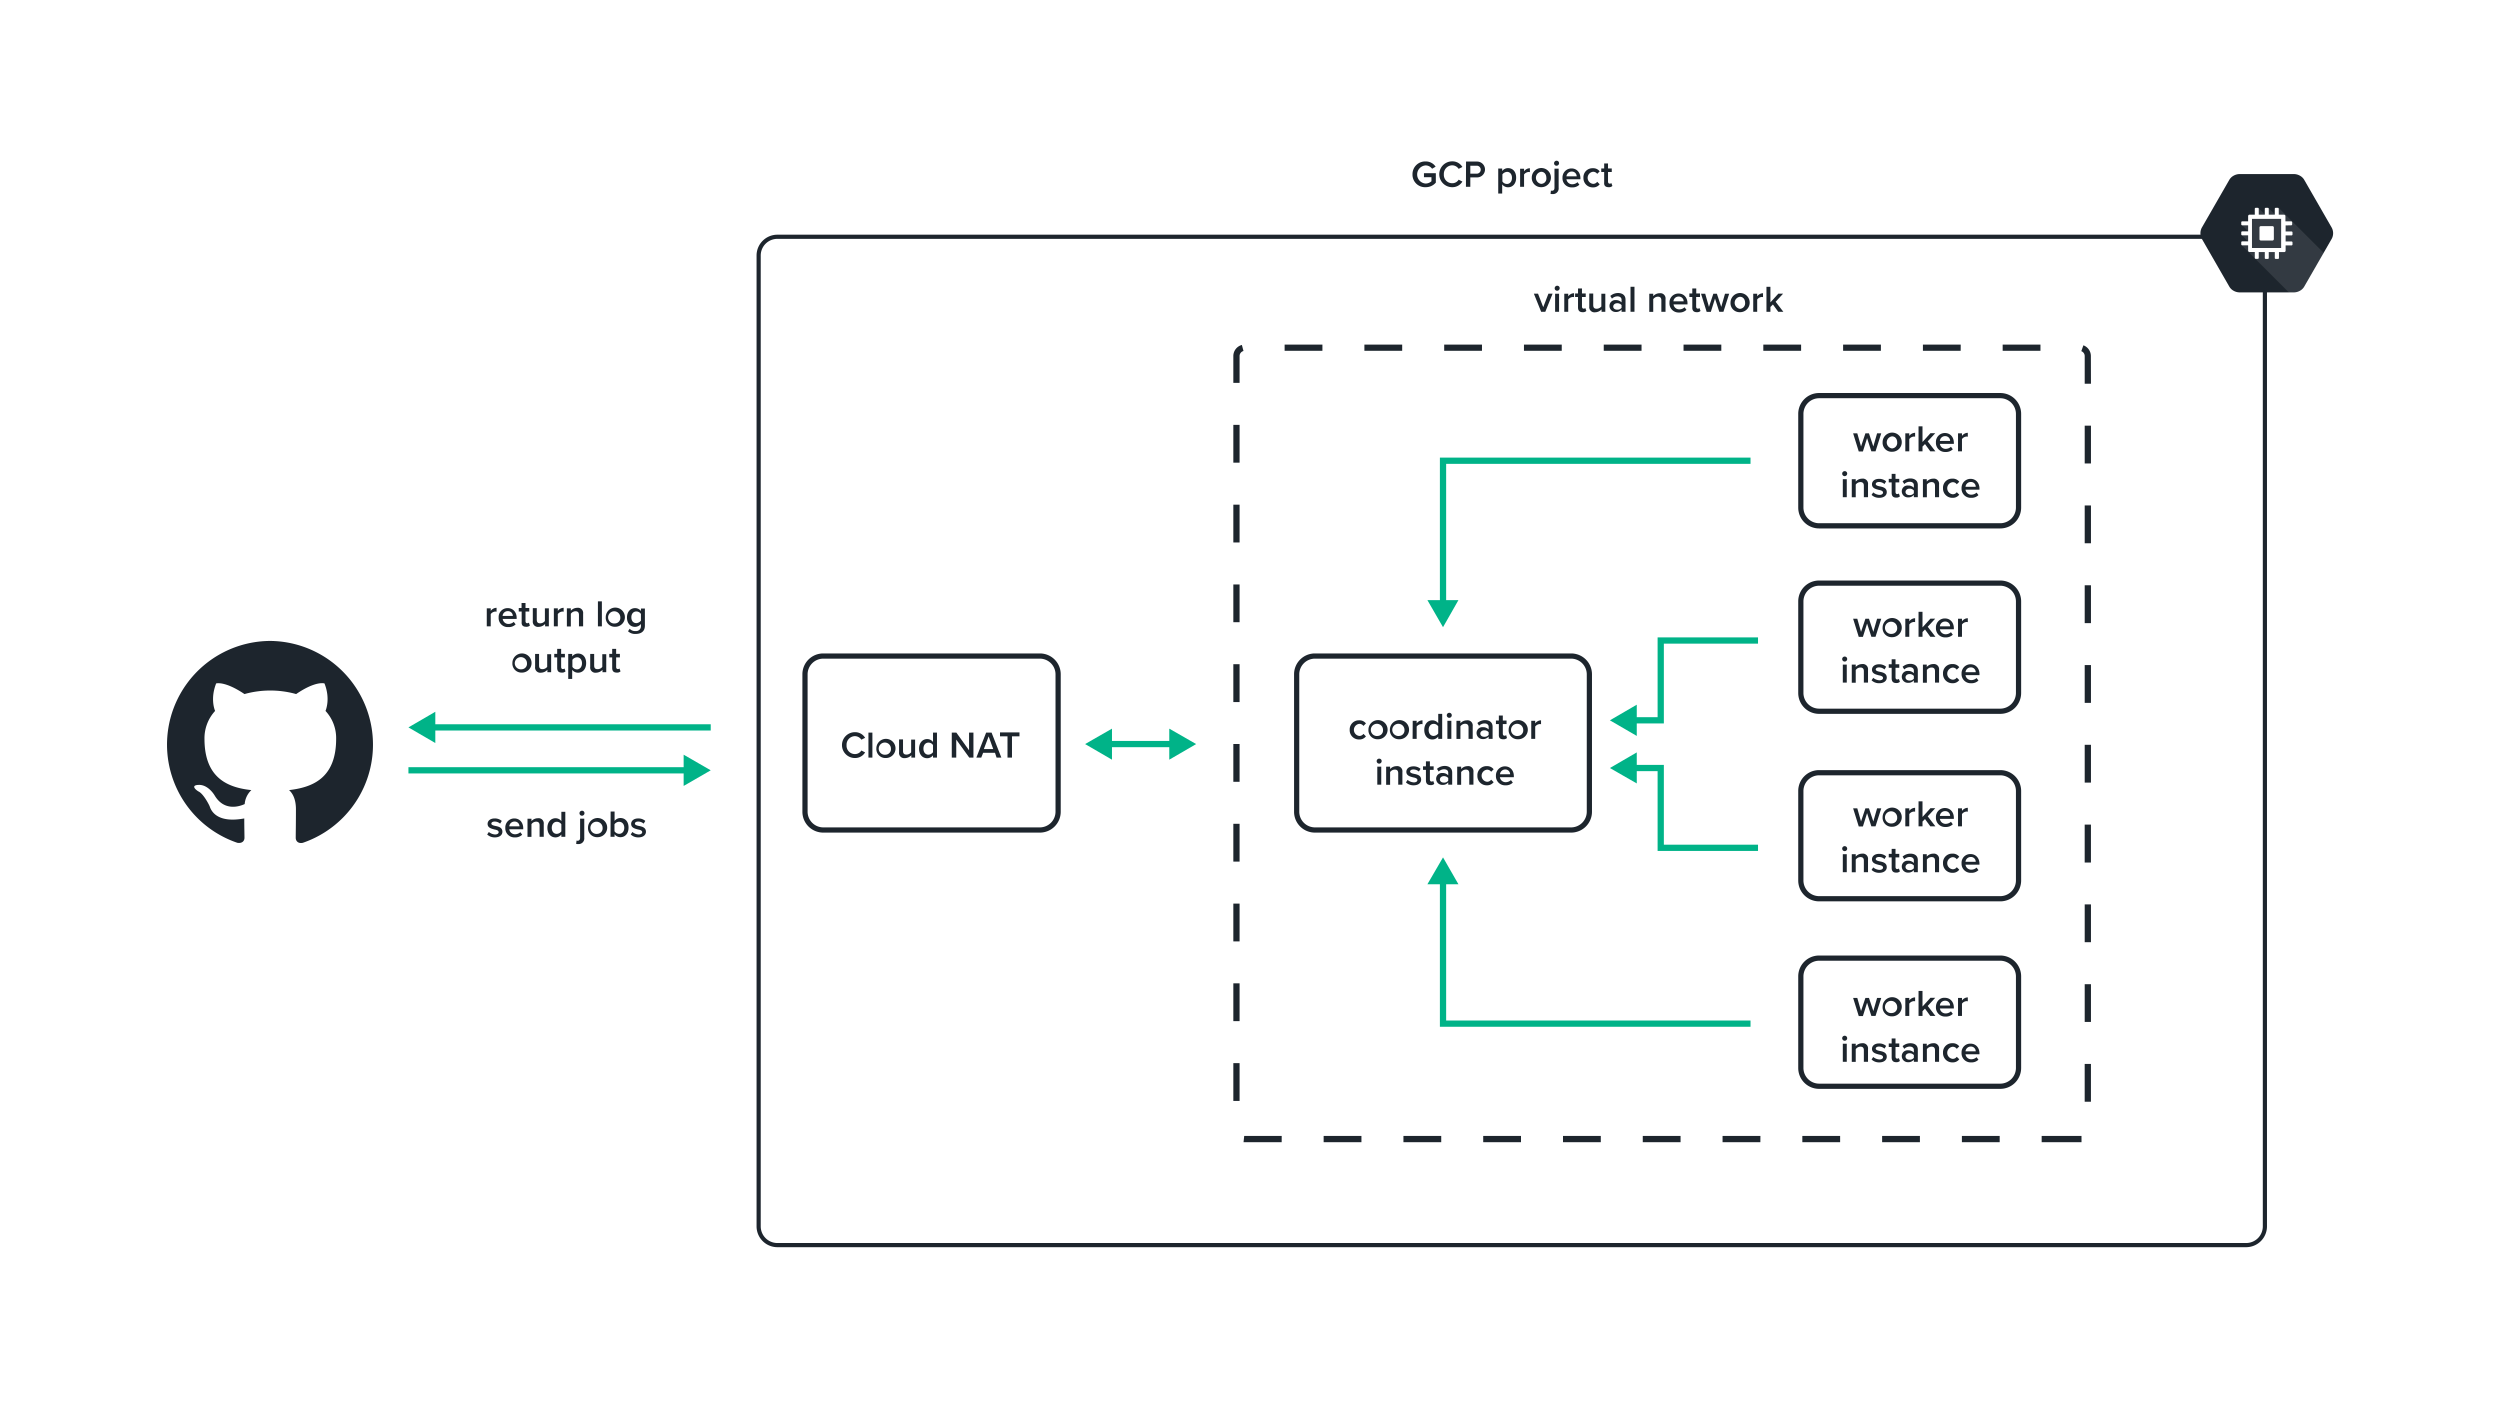 <svg id="Layer_1" data-name="Layer 1" xmlns="http://www.w3.org/2000/svg" viewBox="0 0 1200 675.81"><defs><style>.cls-1{fill:#fff;}.cls-2,.cls-3{fill:#1d252d;}.cls-2{fill-rule:evenodd;}.cls-4{isolation:isolate;opacity:0.1;}.cls-5{fill:#00b388;}</style></defs><rect class="cls-1" width="1200" height="675.81"/><path class="cls-2" d="M1078.15,114.65h-705a8,8,0,0,0-8,8v466a8,8,0,0,0,8,8h705a8,8,0,0,0,8-8v-466A8,8,0,0,0,1078.15,114.65Zm-705-2a10,10,0,0,0-10,10v466a10,10,0,0,0,10,10h705a10,10,0,0,0,10-10v-466a10,10,0,0,0-10-10Z"/><path class="cls-2" d="M499.15,316.15h-104a7.55,7.55,0,0,0-7.5,7.5v66a7.55,7.55,0,0,0,7.5,7.5h104a7.55,7.55,0,0,0,7.5-7.5v-66A7.55,7.55,0,0,0,499.15,316.15Zm-104-2.5a10,10,0,0,0-10,10v66a10,10,0,0,0,10,10h104a10,10,0,0,0,10-10v-66a10,10,0,0,0-10-10Z"/><path class="cls-3" d="M410.35,363.85a5.55,5.55,0,0,0,4.9-2.7l-1.8-.9a3.53,3.53,0,0,1-3.1,1.7,4,4,0,0,1-4-4.3,4.09,4.09,0,0,1,4-4.3,3.76,3.76,0,0,1,3.1,1.7l1.8-.9a5.55,5.55,0,0,0-4.9-2.7,6.2,6.2,0,0,0,0,12.4Z"/><path class="cls-3" d="M416.85,363.65h1.9v-12h-1.9Z"/><path class="cls-3" d="M425.15,363.85a4.6,4.6,0,1,0-4.5-4.6A4.33,4.33,0,0,0,425.15,363.85Zm0-1.6a2.93,2.93,0,1,1,2.5-2.9A2.64,2.64,0,0,1,425.15,362.25Z"/><path class="cls-3" d="M437.35,363.65h1.9V355h-1.9v6.1a2.79,2.79,0,0,1-2.2,1.1c-1.1,0-1.7-.4-1.7-1.8v-5.5h-1.9v6.2a2.49,2.49,0,0,0,2.8,2.8,4.32,4.32,0,0,0,3.1-1.4v1.2Z"/><path class="cls-3" d="M447.85,363.65h1.9v-12h-1.9v4.5a3.5,3.5,0,0,0-2.8-1.4c-2.2,0-3.9,1.8-3.9,4.6s1.6,4.6,3.9,4.6a3.5,3.5,0,0,0,2.8-1.4Zm0-2.6a3,3,0,0,1-2.2,1.2c-1.5,0-2.4-1.2-2.4-2.9s1-2.9,2.4-2.9a2.61,2.61,0,0,1,2.2,1.2Z"/><path class="cls-3" d="M465.25,363.65h2v-12h-2.1v8.5l-6.1-8.5h-2.2v12H459V355Z"/><path class="cls-3" d="M478.35,363.65h2.3l-4.7-12h-2.6l-4.7,12H471l.9-2.3h5.7Zm-3.8-10.2,2.2,6.1h-4.5Z"/><path class="cls-3" d="M483.65,363.65h2.1v-10.2h3.6v-1.9H480v1.9h3.6v10.2Z"/><path class="cls-3" d="M233.85,400.55a5.14,5.14,0,0,0,3.7,1.4c2.3,0,3.6-1.2,3.6-2.7,0-2.1-1.9-2.5-3.4-2.8-1-.2-1.9-.5-1.9-1.1s.6-1,1.6-1a3.88,3.88,0,0,1,2.6,1l.8-1.3a5,5,0,0,0-3.4-1.2c-2.2,0-3.4,1.2-3.4,2.6,0,1.9,1.8,2.3,3.3,2.7,1.1.2,2,.5,2,1.3,0,.6-.6,1.1-1.7,1.1a5.06,5.06,0,0,1-3-1.2Z"/><path class="cls-3" d="M242.55,397.35a4.36,4.36,0,0,0,4.6,4.6,4.6,4.6,0,0,0,3.5-1.3l-.9-1.2a3.74,3.74,0,0,1-2.5,1,2.74,2.74,0,0,1-2.8-2.4h6.7v-.5c0-2.7-1.7-4.7-4.3-4.7A4.32,4.32,0,0,0,242.55,397.35Zm4.4-3a2.28,2.28,0,0,1,2.4,2.3h-4.9A2.51,2.51,0,0,1,247,394.35Z"/><path class="cls-3" d="M259.05,401.65H261v-6.1a2.49,2.49,0,0,0-2.8-2.8,4.13,4.13,0,0,0-3.1,1.4V393h-1.9v8.7h1.9v-6.1a2.87,2.87,0,0,1,2.2-1.2c1.1,0,1.7.5,1.7,1.8v5.5Z"/><path class="cls-3" d="M269.45,401.65h1.9v-12h-1.9v4.5a3.5,3.5,0,0,0-2.8-1.4c-2.2,0-3.9,1.8-3.9,4.6s1.6,4.6,3.9,4.6a3.5,3.5,0,0,0,2.8-1.4Zm0-2.6a2.87,2.87,0,0,1-2.2,1.2c-1.5,0-2.4-1.2-2.4-2.9s1-2.9,2.4-2.9a2.61,2.61,0,0,1,2.2,1.2Z"/><path class="cls-3" d="M279.35,391.55a1.22,1.22,0,0,0,1.2-1.2,1.16,1.16,0,0,0-1.2-1.2,1.2,1.2,0,0,0,0,2.4Zm1,1.4h-1.9v9.2c0,1-.5,1.4-1.2,1.4a.75.75,0,0,1-.5-.1l-.2,1.6a3.08,3.08,0,0,0,1,.1,2.71,2.71,0,0,0,2.9-3V393Z"/><path class="cls-3" d="M286.75,401.85a4.6,4.6,0,1,0-4.5-4.6A4.33,4.33,0,0,0,286.75,401.85Zm0-1.6a2.93,2.93,0,1,1,2.5-2.9A2.64,2.64,0,0,1,286.75,400.25Z"/><path class="cls-3" d="M293.05,401.65H295v-1.2a3.5,3.5,0,0,0,2.8,1.4c2.2,0,3.9-1.7,3.9-4.6s-1.6-4.6-3.9-4.6a3.5,3.5,0,0,0-2.8,1.4v-4.5h-1.9Zm1.9-2.6v-3.4a2.87,2.87,0,0,1,2.2-1.2c1.5,0,2.5,1.2,2.5,2.9s-1,2.9-2.5,2.9A2.75,2.75,0,0,1,295,399.05Z"/><path class="cls-3" d="M302.75,400.55a5.14,5.14,0,0,0,3.7,1.4c2.3,0,3.6-1.2,3.6-2.7,0-2.1-1.9-2.5-3.4-2.8-1-.2-1.9-.5-1.9-1.1s.6-1,1.6-1a3.88,3.88,0,0,1,2.6,1l.8-1.3a5,5,0,0,0-3.4-1.2c-2.2,0-3.4,1.2-3.4,2.6,0,1.9,1.8,2.3,3.3,2.7,1.1.2,2,.5,2,1.3,0,.6-.6,1.1-1.7,1.1a5.06,5.06,0,0,1-3-1.2Z"/><path class="cls-3" d="M233.65,300.65h1.9v-5.9a3,3,0,0,1,2.2-1.2,1.27,1.27,0,0,1,.6.1v-1.9a3.46,3.46,0,0,0-2.8,1.5V292h-1.9Z"/><path class="cls-3" d="M239.35,296.35A4.36,4.36,0,0,0,244,301a4.6,4.6,0,0,0,3.5-1.3l-.9-1.2a3.74,3.74,0,0,1-2.5,1,2.74,2.74,0,0,1-2.8-2.4H248v-.5c0-2.7-1.7-4.7-4.3-4.7A4.26,4.26,0,0,0,239.35,296.35Zm4.4-3a2.28,2.28,0,0,1,2.4,2.3h-4.9A2.44,2.44,0,0,1,243.75,293.35Z"/><path class="cls-3" d="M252.55,300.85a2.29,2.29,0,0,0,1.8-.6l-.5-1.4c-.1.2-.5.3-.8.3-.5,0-.8-.4-.8-1v-4.6h1.8v-1.7h-1.8v-2.4h-1.9v2.4H249v1.7h1.4v5C250.25,300.15,251.05,300.85,252.55,300.85Z"/><path class="cls-3" d="M261.55,300.65h1.9V292h-1.9v6.1a3,3,0,0,1-2.2,1.1c-1.1,0-1.7-.4-1.7-1.8v-5.5h-1.9v6.2a2.49,2.49,0,0,0,2.8,2.8,4.32,4.32,0,0,0,3.1-1.4v1.2Z"/><path class="cls-3" d="M265.85,300.65h1.9v-5.9a3,3,0,0,1,2.2-1.2,1.27,1.27,0,0,1,.6.1v-1.9a3.46,3.46,0,0,0-2.8,1.5V292h-1.9Z"/><path class="cls-3" d="M278,300.65h1.9v-6.1a2.49,2.49,0,0,0-2.8-2.8,4.13,4.13,0,0,0-3.1,1.4V292h-1.9v8.7H274v-6.1a2.87,2.87,0,0,1,2.2-1.2c1.1,0,1.7.5,1.7,1.8v5.5Z"/><path class="cls-3" d="M287,300.65h1.9v-12H287Z"/><path class="cls-3" d="M295.25,300.85a4.6,4.6,0,1,0-4.5-4.6A4.33,4.33,0,0,0,295.25,300.85Zm0-1.6a2.93,2.93,0,1,1,2.5-2.9A2.64,2.64,0,0,1,295.25,299.25Z"/><path class="cls-3" d="M301.45,303a4.88,4.88,0,0,0,3.6,1.3c2.1,0,4.5-.8,4.5-4v-8.2h-1.9v1.2a3.5,3.5,0,0,0-2.8-1.4c-2.2,0-3.9,1.7-3.9,4.5s1.6,4.5,3.9,4.5a3.82,3.82,0,0,0,2.8-1.4v1a2.3,2.3,0,0,1-2.6,2.4,3.42,3.42,0,0,1-2.8-1.1Zm6.2-5.1a3,3,0,0,1-2.2,1.2c-1.5,0-2.4-1.1-2.4-2.8s1-2.8,2.4-2.8a2.61,2.61,0,0,1,2.2,1.2Z"/><path class="cls-3" d="M250.45,322.85a4.6,4.6,0,1,0-4.5-4.6A4.33,4.33,0,0,0,250.45,322.85Zm0-1.6a2.93,2.93,0,1,1,2.5-2.9A2.64,2.64,0,0,1,250.45,321.25Z"/><path class="cls-3" d="M262.65,322.65h1.9V314h-1.9v6.1a3,3,0,0,1-2.2,1.1c-1.1,0-1.7-.4-1.7-1.8v-5.5h-1.9v6.2a2.49,2.49,0,0,0,2.8,2.8,4.32,4.32,0,0,0,3.1-1.4v1.2Z"/><path class="cls-3" d="M269.65,322.85a2.29,2.29,0,0,0,1.8-.6l-.5-1.4c-.1.2-.5.3-.8.3-.5,0-.8-.4-.8-1v-4.6h1.8v-1.7h-1.8v-2.4h-1.9v2.4h-1.4v1.7h1.4v5C267.45,322.15,268.15,322.85,269.65,322.85Z"/><path class="cls-3" d="M274.65,326v-4.5a3.5,3.5,0,0,0,2.8,1.4c2.2,0,3.9-1.7,3.9-4.6s-1.6-4.6-3.9-4.6a3.5,3.5,0,0,0-2.8,1.4v-1.2h-1.9v12h1.9Zm4.7-7.6c0,1.7-1,2.9-2.4,2.9a2.61,2.61,0,0,1-2.2-1.2v-3.4a3,3,0,0,1,2.2-1.2C278.35,315.45,279.35,316.65,279.35,318.35Z"/><path class="cls-3" d="M289.05,322.65H291V314h-1.9v6.1a2.79,2.79,0,0,1-2.2,1.1c-1.1,0-1.7-.4-1.7-1.8v-5.5h-1.9v6.2a2.49,2.49,0,0,0,2.8,2.8,4.32,4.32,0,0,0,3.1-1.4v1.2Z"/><path class="cls-3" d="M296.05,322.85a2.29,2.29,0,0,0,1.8-.6l-.5-1.4c-.1.2-.5.3-.8.3-.5,0-.8-.4-.8-1v-4.6h1.8v-1.7h-1.8v-2.4h-1.9v2.4h-1.4v1.7h1.4v5C293.85,322.15,294.55,322.85,296.05,322.85Z"/><path class="cls-3" d="M678,83.65a6,6,0,0,0,6.3,6.2,6.31,6.31,0,0,0,4.9-2.2v-4.5h-5.7v1.9h3.6V87a4.26,4.26,0,0,1-2.8,1.1,4.36,4.36,0,0,1,0-8.7,3.82,3.82,0,0,1,3.1,1.6l1.7-1a5.62,5.62,0,0,0-4.8-2.5A6.07,6.07,0,0,0,678,83.65Z"/><path class="cls-3" d="M697.05,89.85a5.55,5.55,0,0,0,4.9-2.7l-1.8-.9a3.53,3.53,0,0,1-3.1,1.7,4,4,0,0,1-4-4.3,4.09,4.09,0,0,1,4-4.3,3.76,3.76,0,0,1,3.1,1.7l1.8-.9a5.55,5.55,0,0,0-4.9-2.7,6.2,6.2,0,1,0,0,12.4Z"/><path class="cls-3" d="M703.65,89.65h2.1v-4.5H709a3.8,3.8,0,1,0,0-7.6h-5.3Zm7.1-8.2a1.89,1.89,0,0,1-2.1,1.9h-2.9v-3.8h2.9A1.89,1.89,0,0,1,710.75,81.45Z"/><path class="cls-3" d="M721.05,93v-4.5a3.5,3.5,0,0,0,2.8,1.4c2.2,0,3.9-1.7,3.9-4.6s-1.6-4.6-3.9-4.6a3.5,3.5,0,0,0-2.8,1.4v-1.2h-1.9v12h1.9Zm4.7-7.6c0,1.7-1,2.9-2.4,2.9a2.61,2.61,0,0,1-2.2-1.2v-3.4a3,3,0,0,1,2.2-1.2C724.75,82.45,725.75,83.65,725.75,85.35Z"/><path class="cls-3" d="M729.65,89.65h1.9v-5.9a3,3,0,0,1,2.2-1.2,1.27,1.27,0,0,1,.6.1v-1.9a3.46,3.46,0,0,0-2.8,1.5V81h-1.9v8.7Z"/><path class="cls-3" d="M739.75,89.85a4.6,4.6,0,1,0-4.5-4.6A4.44,4.44,0,0,0,739.75,89.85Zm0-1.6a2.93,2.93,0,0,1,0-5.8c1.6,0,2.5,1.3,2.5,2.9A2.53,2.53,0,0,1,739.75,88.25Z"/><path class="cls-3" d="M747.15,79.55a1.22,1.22,0,0,0,1.2-1.2,1.16,1.16,0,0,0-1.2-1.2,1.22,1.22,0,0,0-1.2,1.2A1.16,1.16,0,0,0,747.15,79.55Zm.9,1.4h-1.9v9.2c0,1-.5,1.4-1.2,1.4a.75.75,0,0,1-.5-.1l-.2,1.6a3.08,3.08,0,0,0,1,.1,2.71,2.71,0,0,0,2.9-3V81Z"/><path class="cls-3" d="M750,85.35a4.36,4.36,0,0,0,4.6,4.6,4.6,4.6,0,0,0,3.5-1.3l-.9-1.2a3.74,3.74,0,0,1-2.5,1,2.74,2.74,0,0,1-2.8-2.4h6.7v-.5c0-2.7-1.7-4.7-4.3-4.7A4.32,4.32,0,0,0,750,85.35Zm4.4-3a2.28,2.28,0,0,1,2.4,2.3h-4.9A2.51,2.51,0,0,1,754.35,82.35Z"/><path class="cls-3" d="M760.05,85.35a4.44,4.44,0,0,0,4.5,4.6,3.86,3.86,0,0,0,3.3-1.5l-1.2-1.2a2.33,2.33,0,0,1-2,1,2.92,2.92,0,0,1,0-5.8,2.33,2.33,0,0,1,2,1l1.2-1.2a3.86,3.86,0,0,0-3.3-1.5A4.33,4.33,0,0,0,760.05,85.35Z"/><path class="cls-3" d="M772.15,89.85a2.29,2.29,0,0,0,1.8-.6l-.5-1.4c-.1.2-.5.3-.8.3-.5,0-.8-.4-.8-1v-4.6h1.8v-1.7h-1.8v-2.4H770v2.4h-1.4v1.7H770v5C769.85,89.15,770.65,89.85,772.15,89.85Z"/><path class="cls-3" d="M739.75,149.65h2l3.5-8.7h-2l-2.5,6.5-2.5-6.5h-2Z"/><path class="cls-3" d="M747.45,139.55a1.22,1.22,0,0,0,1.2-1.2,1.16,1.16,0,0,0-1.2-1.2,1.22,1.22,0,0,0-1.2,1.2A1.16,1.16,0,0,0,747.45,139.55Zm-1,10.1h1.9V141h-1.9Z"/><path class="cls-3" d="M750.85,149.65h1.9v-5.9a3,3,0,0,1,2.2-1.2,1.27,1.27,0,0,1,.6.1v-1.9a3.46,3.46,0,0,0-2.8,1.5V141h-1.9v8.7Z"/><path class="cls-3" d="M759.65,149.85a2.29,2.29,0,0,0,1.8-.6l-.5-1.4c-.1.2-.5.3-.8.3-.5,0-.8-.4-.8-1v-4.6h1.8v-1.7h-1.8v-2.4h-1.9v2.4h-1.4v1.7h1.4v5C757.45,149.15,758.25,149.85,759.65,149.85Z"/><path class="cls-3" d="M768.65,149.65h1.9V141h-1.9v6.1a3,3,0,0,1-2.2,1.1c-1.1,0-1.7-.4-1.7-1.8v-5.5h-1.9v6.2a2.49,2.49,0,0,0,2.8,2.8,4.32,4.32,0,0,0,3.1-1.4v1.2Z"/><path class="cls-3" d="M778.35,149.65h1.9v-5.8c0-2.3-1.7-3.2-3.6-3.2a5.68,5.68,0,0,0-3.7,1.4l.8,1.3a3.81,3.81,0,0,1,2.6-1.1c1.2,0,2,.6,2,1.6v1.3a3.61,3.61,0,0,0-2.8-1.1,2.77,2.77,0,0,0-3,2.8,2.91,2.91,0,0,0,3,2.9,3.36,3.36,0,0,0,2.8-1.2v1.1Zm0-1.9a2.45,2.45,0,0,1-2.1.9c-1.1,0-1.9-.6-1.9-1.5s.8-1.6,1.9-1.6a2.72,2.72,0,0,1,2.1.9Z"/><path class="cls-3" d="M782.65,149.65h1.9v-12h-1.9Z"/><path class="cls-3" d="M797.55,149.65h1.9v-6.1a2.49,2.49,0,0,0-2.8-2.8,4.13,4.13,0,0,0-3.1,1.4V141h-1.9v8.7h1.9v-6.1a2.87,2.87,0,0,1,2.2-1.2c1.1,0,1.7.5,1.7,1.8v5.5Z"/><path class="cls-3" d="M801.35,145.35A4.36,4.36,0,0,0,806,150a4.6,4.6,0,0,0,3.5-1.3l-.9-1.2a3.74,3.74,0,0,1-2.5,1,2.74,2.74,0,0,1-2.8-2.4H810v-.5c0-2.7-1.7-4.7-4.3-4.7A4.26,4.26,0,0,0,801.35,145.35Zm4.4-3a2.28,2.28,0,0,1,2.4,2.3h-4.9A2.44,2.44,0,0,1,805.75,142.35Z"/><path class="cls-3" d="M814.45,149.85a2.29,2.29,0,0,0,1.8-.6l-.5-1.4c-.1.2-.5.3-.8.3-.5,0-.8-.4-.8-1v-4.6H816v-1.7h-1.8v-2.4h-1.9v2.4h-1.4v1.7h1.4v5C812.25,149.15,813.05,149.85,814.45,149.85Z"/><path class="cls-3" d="M825.25,149.65h2L830,141h-2l-1.8,6.3-2.1-6.3h-1.7l-2.1,6.3-1.8-6.3h-2l2.7,8.7h2l2-6.4Z"/><path class="cls-3" d="M835.15,149.85a4.6,4.6,0,1,0-4.5-4.6A4.33,4.33,0,0,0,835.15,149.85Zm0-1.6a2.93,2.93,0,0,1,0-5.8c1.6,0,2.5,1.3,2.5,2.9A2.64,2.64,0,0,1,835.15,148.25Z"/><path class="cls-3" d="M841.55,149.65h1.9v-5.9a3,3,0,0,1,2.2-1.2,1.27,1.27,0,0,1,.6.1v-1.9a3.46,3.46,0,0,0-2.8,1.5V141h-1.9v8.7Z"/><path class="cls-3" d="M853.55,149.65H856l-3.7-4.8,3.6-3.9h-2.3l-3.8,4.2v-7.5h-1.9v12h1.9v-2.3l1.2-1.2Z"/><path class="cls-2" d="M754.15,316.15h-123a7.55,7.55,0,0,0-7.5,7.5v66a7.55,7.55,0,0,0,7.5,7.5h123a7.55,7.55,0,0,0,7.5-7.5v-66A7.55,7.55,0,0,0,754.15,316.15Zm-123-2.5a10,10,0,0,0-10,10v66a10,10,0,0,0,10,10h123a10,10,0,0,0,10-10v-66a10,10,0,0,0-10-10Z"/><path class="cls-3" d="M647.85,350.35a4.44,4.44,0,0,0,4.5,4.6,3.86,3.86,0,0,0,3.3-1.5l-1.2-1.2a2.33,2.33,0,0,1-2,1,2.92,2.92,0,0,1,0-5.8,2.33,2.33,0,0,1,2,1l1.2-1.2a3.86,3.86,0,0,0-3.3-1.5A4.39,4.39,0,0,0,647.85,350.35Z"/><path class="cls-3" d="M661.35,354.85a4.6,4.6,0,1,0-4.5-4.6A4.33,4.33,0,0,0,661.35,354.85Zm0-1.6a2.93,2.93,0,1,1,2.5-2.9A2.64,2.64,0,0,1,661.35,353.25Z"/><path class="cls-3" d="M671.65,354.85a4.6,4.6,0,1,0-4.5-4.6A4.33,4.33,0,0,0,671.65,354.85Zm0-1.6a2.93,2.93,0,1,1,2.5-2.9A2.64,2.64,0,0,1,671.65,353.25Z"/><path class="cls-3" d="M678.05,354.65H680v-5.9a3,3,0,0,1,2.2-1.2,1.27,1.27,0,0,1,.6.1v-1.9a3.46,3.46,0,0,0-2.8,1.5V346h-1.9Z"/><path class="cls-3" d="M690.35,354.65h1.9v-12h-1.9v4.5a3.5,3.5,0,0,0-2.8-1.4c-2.2,0-3.9,1.8-3.9,4.6s1.6,4.6,3.9,4.6a3.5,3.5,0,0,0,2.8-1.4Zm0-2.6a2.87,2.87,0,0,1-2.2,1.2c-1.5,0-2.4-1.2-2.4-2.9s1-2.9,2.4-2.9a2.61,2.61,0,0,1,2.2,1.2Z"/><path class="cls-3" d="M695.65,344.55a1.22,1.22,0,0,0,1.2-1.2,1.16,1.16,0,0,0-1.2-1.2,1.2,1.2,0,1,0,0,2.4Zm-.9,10.1h1.9V346h-1.9Z"/><path class="cls-3" d="M705,354.65h1.9v-6.1a2.49,2.49,0,0,0-2.8-2.8,4.13,4.13,0,0,0-3.1,1.4V346h-1.9v8.7H701v-6.1a2.87,2.87,0,0,1,2.2-1.2c1.1,0,1.7.5,1.7,1.8v5.5Z"/><path class="cls-3" d="M714.55,354.65h1.9v-5.8c0-2.3-1.7-3.2-3.6-3.2a5.68,5.68,0,0,0-3.7,1.4l.8,1.3a3.81,3.81,0,0,1,2.6-1.1c1.2,0,2,.6,2,1.6v1.3a3.61,3.61,0,0,0-2.8-1.1,2.77,2.77,0,0,0-3,2.8,2.91,2.91,0,0,0,3,2.9,3.36,3.36,0,0,0,2.8-1.2v1.1Zm0-1.9a2.45,2.45,0,0,1-2.1.9c-1.1,0-1.9-.6-1.9-1.5s.8-1.6,1.9-1.6a2.72,2.72,0,0,1,2.1.9v1.3Z"/><path class="cls-3" d="M721.55,354.85a2.29,2.29,0,0,0,1.8-.6l-.4-1.4c-.1.2-.5.3-.8.3-.5,0-.8-.4-.8-1v-4.6h1.8v-1.7h-1.8v-2.4h-1.9v2.4h-1.4v1.7h1.4v5C719.35,354.15,720.05,354.85,721.55,354.85Z"/><path class="cls-3" d="M728.65,354.85a4.6,4.6,0,1,0-4.5-4.6A4.33,4.33,0,0,0,728.65,354.85Zm0-1.6a2.93,2.93,0,1,1,2.5-2.9A2.64,2.64,0,0,1,728.65,353.25Z"/><path class="cls-3" d="M735,354.65h1.9v-5.9a3,3,0,0,1,2.2-1.2,1.27,1.27,0,0,1,.6.1v-1.9a3.46,3.46,0,0,0-2.8,1.5V346H735v8.7Z"/><path class="cls-3" d="M662,366.55a1.22,1.22,0,0,0,1.2-1.2,1.16,1.16,0,0,0-1.2-1.2,1.2,1.2,0,0,0,0,2.4Zm-.9,10.1H663V368h-1.9Z"/><path class="cls-3" d="M671.25,376.65h1.9v-6.1a2.49,2.49,0,0,0-2.8-2.8,4.13,4.13,0,0,0-3.1,1.4V368h-1.9v8.7h1.9v-6.1a2.87,2.87,0,0,1,2.2-1.2c1.1,0,1.7.5,1.7,1.8v5.5Z"/><path class="cls-3" d="M674.85,375.55a5.14,5.14,0,0,0,3.7,1.4c2.3,0,3.6-1.2,3.6-2.7,0-2.1-1.9-2.5-3.4-2.8-1-.2-1.9-.5-1.9-1.1s.6-1,1.6-1a3.88,3.88,0,0,1,2.6,1l.8-1.3a5,5,0,0,0-3.4-1.2c-2.2,0-3.4,1.2-3.4,2.6,0,1.9,1.8,2.3,3.3,2.7,1.1.2,2,.5,2,1.3,0,.6-.6,1.1-1.7,1.1a5.06,5.06,0,0,1-3-1.2Z"/><path class="cls-3" d="M686.65,376.85a2.29,2.29,0,0,0,1.8-.6l-.5-1.4c-.1.2-.5.3-.8.3-.5,0-.8-.4-.8-1v-4.6h1.8v-1.7h-1.8v-2.4h-1.9v2.4h-1.4v1.7h1.4v5C684.45,376.15,685.25,376.85,686.65,376.85Z"/><path class="cls-3" d="M695.15,376.65h1.9v-5.8c0-2.3-1.7-3.2-3.6-3.2a5.68,5.68,0,0,0-3.7,1.4l.8,1.3a3.81,3.81,0,0,1,2.6-1.1c1.2,0,2,.6,2,1.6v1.3a3.61,3.61,0,0,0-2.8-1.1,2.77,2.77,0,0,0-3,2.8,2.91,2.91,0,0,0,3,2.9,3.36,3.36,0,0,0,2.8-1.2Zm0-1.9a2.45,2.45,0,0,1-2.1.9c-1.1,0-1.9-.6-1.9-1.5s.8-1.6,1.9-1.6a2.72,2.72,0,0,1,2.1.9Z"/><path class="cls-3" d="M705.35,376.65h1.9v-6.1a2.49,2.49,0,0,0-2.8-2.8,4.13,4.13,0,0,0-3.1,1.4V368h-1.9v8.7h1.9v-6.1a2.87,2.87,0,0,1,2.2-1.2c1.1,0,1.7.5,1.7,1.8v5.5Z"/><path class="cls-3" d="M709.15,372.35a4.44,4.44,0,0,0,4.5,4.6,3.86,3.86,0,0,0,3.3-1.5l-1.2-1.2a2.33,2.33,0,0,1-2,1,2.92,2.92,0,0,1,0-5.8,2.33,2.33,0,0,1,2,1l1.2-1.2a3.86,3.86,0,0,0-3.3-1.5A4.33,4.33,0,0,0,709.15,372.35Z"/><path class="cls-3" d="M718.05,372.35a4.36,4.36,0,0,0,4.6,4.6,4.6,4.6,0,0,0,3.5-1.3l-.9-1.2a3.74,3.74,0,0,1-2.5,1,2.74,2.74,0,0,1-2.8-2.4h6.7v-.5c0-2.7-1.7-4.7-4.3-4.7A4.32,4.32,0,0,0,718.05,372.35Zm4.4-3a2.28,2.28,0,0,1,2.4,2.3H720A2.51,2.51,0,0,1,722.45,369.35Z"/><path class="cls-2" d="M960.15,191.15h-87a7.55,7.55,0,0,0-7.5,7.5v45a7.55,7.55,0,0,0,7.5,7.5h87a7.55,7.55,0,0,0,7.5-7.5v-45A7.55,7.55,0,0,0,960.15,191.15Zm-87-2.5a10,10,0,0,0-10,10v45a10,10,0,0,0,10,10h87a10,10,0,0,0,10-10v-45a10,10,0,0,0-10-10Z"/><path class="cls-3" d="M898.25,216.65h2L903,208h-2l-1.8,6.3-2.1-6.3h-1.7l-2.1,6.3-1.8-6.3h-2l2.7,8.7h2l2-6.4Z"/><path class="cls-3" d="M908.15,216.85a4.6,4.6,0,1,0-4.5-4.6A4.33,4.33,0,0,0,908.15,216.85Zm0-1.6a2.93,2.93,0,0,1,0-5.8c1.6,0,2.5,1.3,2.5,2.9A2.64,2.64,0,0,1,908.15,215.25Z"/><path class="cls-3" d="M914.55,216.65h1.9v-5.9a3,3,0,0,1,2.2-1.2,1.27,1.27,0,0,1,.6.1v-1.9a3.46,3.46,0,0,0-2.8,1.5V208h-1.9v8.7Z"/><path class="cls-3" d="M926.55,216.65H929l-3.7-4.8,3.6-3.9h-2.3l-3.8,4.2v-7.5h-1.9v12h1.9v-2.3l1.2-1.2Z"/><path class="cls-3" d="M929.25,212.35a4.36,4.36,0,0,0,4.6,4.6,4.6,4.6,0,0,0,3.5-1.3l-.9-1.2a3.74,3.74,0,0,1-2.5,1,2.74,2.74,0,0,1-2.8-2.4h6.7v-.5c0-2.7-1.7-4.7-4.3-4.7A4.26,4.26,0,0,0,929.25,212.35Zm4.4-3a2.28,2.28,0,0,1,2.4,2.3h-4.9A2.44,2.44,0,0,1,933.65,209.35Z"/><path class="cls-3" d="M939.85,216.65h1.9v-5.9a3,3,0,0,1,2.2-1.2,1.27,1.27,0,0,1,.6.1v-1.9a3.46,3.46,0,0,0-2.8,1.5V208h-1.9v8.7Z"/><path class="cls-3" d="M885.45,228.55a1.22,1.22,0,0,0,1.2-1.2,1.16,1.16,0,0,0-1.2-1.2,1.2,1.2,0,0,0,0,2.4Zm-.9,10.1h1.9V230h-1.9Z"/><path class="cls-3" d="M894.75,238.65h1.9v-6.1a2.49,2.49,0,0,0-2.8-2.8,4.13,4.13,0,0,0-3.1,1.4V230h-1.9v8.7h1.9v-6.1a2.87,2.87,0,0,1,2.2-1.2c1.1,0,1.7.5,1.7,1.8v5.5Z"/><path class="cls-3" d="M898.35,237.55a5.14,5.14,0,0,0,3.7,1.4c2.3,0,3.6-1.2,3.6-2.7,0-2.1-1.9-2.5-3.4-2.8-1-.2-1.9-.5-1.9-1.1s.6-1,1.6-1a3.88,3.88,0,0,1,2.6,1l.8-1.3a5,5,0,0,0-3.4-1.2c-2.2,0-3.4,1.2-3.4,2.6,0,1.9,1.8,2.3,3.3,2.7,1.1.2,2,.5,2,1.3,0,.6-.6,1.1-1.7,1.1a5.06,5.06,0,0,1-3-1.2Z"/><path class="cls-3" d="M910.15,238.85a2.29,2.29,0,0,0,1.8-.6l-.5-1.4c-.1.2-.5.3-.8.3-.5,0-.8-.4-.8-1v-4.6h1.8v-1.7h-1.8v-2.4H908v2.4h-1.4v1.7H908v5C908,238.15,908.75,238.85,910.15,238.85Z"/><path class="cls-3" d="M918.65,238.65h1.9v-5.8c0-2.3-1.7-3.2-3.6-3.2a5.68,5.68,0,0,0-3.7,1.4l.8,1.3a3.81,3.81,0,0,1,2.6-1.1c1.2,0,2,.6,2,1.6v1.3a3.61,3.61,0,0,0-2.8-1.1,2.77,2.77,0,0,0-3,2.8,2.91,2.91,0,0,0,3,2.9,3.36,3.36,0,0,0,2.8-1.2v1.1Zm0-1.9a2.45,2.45,0,0,1-2.1.9c-1.1,0-1.9-.6-1.9-1.5s.8-1.6,1.9-1.6a2.72,2.72,0,0,1,2.1.9Z"/><path class="cls-3" d="M928.85,238.65h1.9v-6.1a2.49,2.49,0,0,0-2.8-2.8,4.13,4.13,0,0,0-3.1,1.4V230H923v8.7h1.9v-6.1a2.87,2.87,0,0,1,2.2-1.2c1.1,0,1.7.5,1.7,1.8v5.5Z"/><path class="cls-3" d="M932.65,234.35a4.44,4.44,0,0,0,4.5,4.6,3.86,3.86,0,0,0,3.3-1.5l-1.2-1.2a2.33,2.33,0,0,1-2,1,2.92,2.92,0,0,1,0-5.8,2.33,2.33,0,0,1,2,1l1.2-1.2a3.86,3.86,0,0,0-3.3-1.5A4.33,4.33,0,0,0,932.65,234.35Z"/><path class="cls-3" d="M941.55,234.35a4.36,4.36,0,0,0,4.6,4.6,4.6,4.6,0,0,0,3.5-1.3l-.9-1.2a3.74,3.74,0,0,1-2.5,1,2.74,2.74,0,0,1-2.8-2.4h6.7v-.5c0-2.7-1.7-4.7-4.3-4.7A4.32,4.32,0,0,0,941.55,234.35Zm4.4-3a2.28,2.28,0,0,1,2.4,2.3h-4.9A2.51,2.51,0,0,1,946,231.35Z"/><path class="cls-2" d="M960.15,281.15h-87a7.55,7.55,0,0,0-7.5,7.5v44a7.55,7.55,0,0,0,7.5,7.5h87a7.55,7.55,0,0,0,7.5-7.5v-44A7.55,7.55,0,0,0,960.15,281.15Zm-87-2.5a10,10,0,0,0-10,10v44a10,10,0,0,0,10,10h87a10,10,0,0,0,10-10v-44a10,10,0,0,0-10-10Z"/><path class="cls-3" d="M898.25,305.65h2L903,297h-2l-1.8,6.3-2.1-6.3h-1.7l-2.1,6.3-1.8-6.3h-2l2.7,8.7h2l2-6.4Z"/><path class="cls-3" d="M908.15,305.85a4.6,4.6,0,1,0-4.5-4.6A4.33,4.33,0,0,0,908.15,305.85Zm0-1.6a2.93,2.93,0,1,1,2.5-2.9A2.64,2.64,0,0,1,908.15,304.25Z"/><path class="cls-3" d="M914.55,305.65h1.9v-5.9a3,3,0,0,1,2.2-1.2,1.27,1.27,0,0,1,.6.1v-1.9a3.46,3.46,0,0,0-2.8,1.5V297h-1.9v8.7Z"/><path class="cls-3" d="M926.55,305.65H929l-3.7-4.8,3.6-3.9h-2.3l-3.8,4.2v-7.5h-1.9v12h1.9v-2.3l1.2-1.2Z"/><path class="cls-3" d="M929.25,301.35a4.36,4.36,0,0,0,4.6,4.6,4.6,4.6,0,0,0,3.5-1.3l-.9-1.2a3.74,3.74,0,0,1-2.5,1,2.74,2.74,0,0,1-2.8-2.4h6.7v-.5c0-2.7-1.7-4.7-4.3-4.7A4.26,4.26,0,0,0,929.25,301.35Zm4.4-3a2.28,2.28,0,0,1,2.4,2.3h-4.9A2.44,2.44,0,0,1,933.65,298.35Z"/><path class="cls-3" d="M939.85,305.65h1.9v-5.9a3,3,0,0,1,2.2-1.2,1.27,1.27,0,0,1,.6.1v-1.9a3.46,3.46,0,0,0-2.8,1.5V297h-1.9v8.7Z"/><path class="cls-3" d="M885.45,317.55a1.22,1.22,0,0,0,1.2-1.2,1.16,1.16,0,0,0-1.2-1.2,1.2,1.2,0,0,0,0,2.4Zm-.9,10.1h1.9V319h-1.9Z"/><path class="cls-3" d="M894.75,327.65h1.9v-6.1a2.49,2.49,0,0,0-2.8-2.8,4.13,4.13,0,0,0-3.1,1.4V319h-1.9v8.7h1.9v-6.1a2.87,2.87,0,0,1,2.2-1.2c1.1,0,1.7.5,1.7,1.8v5.5Z"/><path class="cls-3" d="M898.35,326.55a5.14,5.14,0,0,0,3.7,1.4c2.3,0,3.6-1.2,3.6-2.7,0-2.1-1.9-2.5-3.4-2.8-1-.2-1.9-.5-1.9-1.1s.6-1,1.6-1a3.88,3.88,0,0,1,2.6,1l.8-1.3a5,5,0,0,0-3.4-1.2c-2.2,0-3.4,1.2-3.4,2.6,0,1.9,1.8,2.3,3.3,2.7,1.1.2,2,.5,2,1.3,0,.6-.6,1.1-1.7,1.1a5.06,5.06,0,0,1-3-1.2Z"/><path class="cls-3" d="M910.15,327.85a2.29,2.29,0,0,0,1.8-.6l-.5-1.4c-.1.2-.5.3-.8.3-.5,0-.8-.4-.8-1v-4.6h1.8v-1.7h-1.8v-2.4H908v2.4h-1.4v1.7H908v5C908,327.15,908.75,327.85,910.15,327.85Z"/><path class="cls-3" d="M918.65,327.65h1.9v-5.8c0-2.3-1.7-3.2-3.6-3.2a5.68,5.68,0,0,0-3.7,1.4l.8,1.3a3.81,3.81,0,0,1,2.6-1.1c1.2,0,2,.6,2,1.6v1.3a3.61,3.61,0,0,0-2.8-1.1,2.77,2.77,0,0,0-3,2.8,2.91,2.91,0,0,0,3,2.9,3.36,3.36,0,0,0,2.8-1.2v1.1Zm0-1.9a2.45,2.45,0,0,1-2.1.9c-1.1,0-1.9-.6-1.9-1.5s.8-1.6,1.9-1.6a2.72,2.72,0,0,1,2.1.9Z"/><path class="cls-3" d="M928.85,327.65h1.9v-6.1a2.49,2.49,0,0,0-2.8-2.8,4.13,4.13,0,0,0-3.1,1.4V319H923v8.7h1.9v-6.1a2.87,2.87,0,0,1,2.2-1.2c1.1,0,1.7.5,1.7,1.8v5.5Z"/><path class="cls-3" d="M932.65,323.35a4.44,4.44,0,0,0,4.5,4.6,3.86,3.86,0,0,0,3.3-1.5l-1.2-1.2a2.33,2.33,0,0,1-2,1,2.92,2.92,0,0,1,0-5.8,2.33,2.33,0,0,1,2,1l1.2-1.2a3.86,3.86,0,0,0-3.3-1.5A4.33,4.33,0,0,0,932.65,323.35Z"/><path class="cls-3" d="M941.55,323.35a4.36,4.36,0,0,0,4.6,4.6,4.6,4.6,0,0,0,3.5-1.3l-.9-1.2a3.74,3.74,0,0,1-2.5,1,2.74,2.74,0,0,1-2.8-2.4h6.7v-.5c0-2.7-1.7-4.7-4.3-4.7A4.32,4.32,0,0,0,941.55,323.35Zm4.4-3a2.28,2.28,0,0,1,2.4,2.3h-4.9A2.51,2.51,0,0,1,946,320.35Z"/><path class="cls-2" d="M960.15,372.15h-87a7.55,7.55,0,0,0-7.5,7.5v43a7.55,7.55,0,0,0,7.5,7.5h87a7.55,7.55,0,0,0,7.5-7.5v-43A7.55,7.55,0,0,0,960.15,372.15Zm-87-2.5a10,10,0,0,0-10,10v43a10,10,0,0,0,10,10h87a10,10,0,0,0,10-10v-43a10,10,0,0,0-10-10Z"/><path class="cls-3" d="M898.25,396.65h2L903,388h-2l-1.8,6.3-2.1-6.3h-1.7l-2.1,6.3-1.8-6.3h-2l2.7,8.7h2l2-6.4Z"/><path class="cls-3" d="M908.15,396.85a4.6,4.6,0,1,0-4.5-4.6A4.33,4.33,0,0,0,908.15,396.85Zm0-1.6a2.93,2.93,0,1,1,2.5-2.9A2.64,2.64,0,0,1,908.15,395.25Z"/><path class="cls-3" d="M914.55,396.65h1.9v-5.9a3,3,0,0,1,2.2-1.2,1.27,1.27,0,0,1,.6.1v-1.9a3.46,3.46,0,0,0-2.8,1.5V388h-1.9v8.7Z"/><path class="cls-3" d="M926.55,396.65H929l-3.7-4.8,3.6-3.9h-2.3l-3.8,4.2v-7.5h-1.9v12h1.9v-2.3l1.2-1.2Z"/><path class="cls-3" d="M929.25,392.35a4.36,4.36,0,0,0,4.6,4.6,4.6,4.6,0,0,0,3.5-1.3l-.9-1.2a3.74,3.74,0,0,1-2.5,1,2.74,2.74,0,0,1-2.8-2.4h6.7v-.5c0-2.7-1.7-4.7-4.3-4.7A4.26,4.26,0,0,0,929.25,392.35Zm4.4-3a2.28,2.28,0,0,1,2.4,2.3h-4.9A2.44,2.44,0,0,1,933.65,389.35Z"/><path class="cls-3" d="M939.85,396.65h1.9v-5.9a3,3,0,0,1,2.2-1.2,1.27,1.27,0,0,1,.6.1v-1.9a3.46,3.46,0,0,0-2.8,1.5V388h-1.9v8.7Z"/><path class="cls-3" d="M885.45,408.55a1.2,1.2,0,1,0-1.2-1.2A1.22,1.22,0,0,0,885.45,408.55Zm-.9,10.1h1.9V410h-1.9Z"/><path class="cls-3" d="M894.75,418.65h1.9v-6.1a2.49,2.49,0,0,0-2.8-2.8,4.13,4.13,0,0,0-3.1,1.4V410h-1.9v8.7h1.9v-6.1a2.87,2.87,0,0,1,2.2-1.2c1.1,0,1.7.4,1.7,1.8v5.5Z"/><path class="cls-3" d="M898.35,417.55a5.14,5.14,0,0,0,3.7,1.4c2.3,0,3.6-1.2,3.6-2.7,0-2.1-1.9-2.5-3.4-2.8-1-.2-1.9-.5-1.9-1.1s.6-1,1.6-1a3.88,3.88,0,0,1,2.6,1l.8-1.3a5,5,0,0,0-3.4-1.2c-2.2,0-3.4,1.2-3.4,2.6,0,1.9,1.8,2.3,3.3,2.7,1.1.2,2,.5,2,1.3,0,.6-.6,1.1-1.7,1.1a5.06,5.06,0,0,1-3-1.2Z"/><path class="cls-3" d="M910.15,418.85a2.29,2.29,0,0,0,1.8-.6l-.5-1.4c-.1.2-.5.3-.8.3-.5,0-.8-.4-.8-1v-4.6h1.8v-1.7h-1.8v-2.4H908v2.4h-1.4v1.7H908v5C908,418.15,908.75,418.85,910.15,418.85Z"/><path class="cls-3" d="M918.65,418.65h1.9v-5.8c0-2.3-1.7-3.1-3.6-3.1a5.68,5.68,0,0,0-3.7,1.4l.8,1.3a3.81,3.81,0,0,1,2.6-1.1c1.2,0,2,.6,2,1.6v1.3a3.61,3.61,0,0,0-2.8-1.1,2.77,2.77,0,0,0-3,2.8,2.91,2.91,0,0,0,3,2.9,3.36,3.36,0,0,0,2.8-1.2v1Zm0-1.9a2.45,2.45,0,0,1-2.1.9c-1.1,0-1.9-.6-1.9-1.5s.8-1.6,1.9-1.6a2.72,2.72,0,0,1,2.1.9Z"/><path class="cls-3" d="M928.85,418.65h1.9v-6.1a2.49,2.49,0,0,0-2.8-2.8,4.13,4.13,0,0,0-3.1,1.4V410H923v8.7h1.9v-6.1a2.87,2.87,0,0,1,2.2-1.2c1.1,0,1.7.4,1.7,1.8v5.5Z"/><path class="cls-3" d="M932.65,414.35a4.44,4.44,0,0,0,4.5,4.6,3.86,3.86,0,0,0,3.3-1.5l-1.2-1.2a2.33,2.33,0,0,1-2,1,2.92,2.92,0,0,1,0-5.8,2.33,2.33,0,0,1,2,1l1.2-1.2a3.86,3.86,0,0,0-3.3-1.5A4.33,4.33,0,0,0,932.65,414.35Z"/><path class="cls-3" d="M941.55,414.35a4.36,4.36,0,0,0,4.6,4.6,4.6,4.6,0,0,0,3.5-1.3l-.9-1.2a3.74,3.74,0,0,1-2.5,1,2.74,2.74,0,0,1-2.8-2.4h6.7v-.4c0-2.7-1.7-4.7-4.3-4.7A4.17,4.17,0,0,0,941.55,414.35Zm4.4-3a2.28,2.28,0,0,1,2.4,2.3h-4.9A2.51,2.51,0,0,1,946,411.35Z"/><path class="cls-2" d="M960.15,461.15h-87a7.55,7.55,0,0,0-7.5,7.5v44a7.55,7.55,0,0,0,7.5,7.5h87a7.55,7.55,0,0,0,7.5-7.5v-44A7.55,7.55,0,0,0,960.15,461.15Zm-87-2.5a10,10,0,0,0-10,10v44a10,10,0,0,0,10,10h87a10,10,0,0,0,10-10v-44a10,10,0,0,0-10-10Z"/><path class="cls-3" d="M898.25,487.65h2L903,479h-2l-1.8,6.3-2.1-6.3h-1.7l-2.1,6.3-1.8-6.3h-2l2.7,8.7h2l2-6.4Z"/><path class="cls-3" d="M908.15,487.85a4.6,4.6,0,1,0-4.5-4.6A4.33,4.33,0,0,0,908.15,487.85Zm0-1.6a2.93,2.93,0,1,1,2.5-2.9A2.64,2.64,0,0,1,908.15,486.25Z"/><path class="cls-3" d="M914.55,487.65h1.9v-5.9a3,3,0,0,1,2.2-1.2,1.27,1.27,0,0,1,.6.1v-1.9a3.46,3.46,0,0,0-2.8,1.5V479h-1.9v8.7Z"/><path class="cls-3" d="M926.55,487.65H929l-3.7-4.8,3.6-3.9h-2.3l-3.8,4.2v-7.5h-1.9v12h1.9v-2.3l1.2-1.2Z"/><path class="cls-3" d="M929.25,483.35a4.36,4.36,0,0,0,4.6,4.6,4.6,4.6,0,0,0,3.5-1.3l-.9-1.2a3.74,3.74,0,0,1-2.5,1,2.74,2.74,0,0,1-2.8-2.4h6.7v-.4c0-2.7-1.7-4.7-4.3-4.7C931.05,478.75,929.25,480.85,929.25,483.35Zm4.4-3a2.28,2.28,0,0,1,2.4,2.3h-4.9A2.44,2.44,0,0,1,933.65,480.35Z"/><path class="cls-3" d="M939.85,487.65h1.9v-5.9a3,3,0,0,1,2.2-1.2,1.27,1.27,0,0,1,.6.1v-1.9a3.46,3.46,0,0,0-2.8,1.5V479h-1.9v8.7Z"/><path class="cls-3" d="M885.45,499.55a1.2,1.2,0,1,0-1.2-1.2A1.22,1.22,0,0,0,885.45,499.55Zm-.9,10.1h1.9V501h-1.9Z"/><path class="cls-3" d="M894.75,509.65h1.9v-6.1a2.49,2.49,0,0,0-2.8-2.8,4.13,4.13,0,0,0-3.1,1.4V501h-1.9v8.7h1.9v-6.1a2.87,2.87,0,0,1,2.2-1.2c1.1,0,1.7.4,1.7,1.8v5.5Z"/><path class="cls-3" d="M898.35,508.55a5.14,5.14,0,0,0,3.7,1.4c2.3,0,3.6-1.2,3.6-2.7,0-2.1-1.9-2.5-3.4-2.8-1-.2-1.9-.5-1.9-1.1s.6-1,1.6-1a3.88,3.88,0,0,1,2.6,1l.8-1.3a5,5,0,0,0-3.4-1.2c-2.2,0-3.4,1.2-3.4,2.6,0,1.9,1.8,2.3,3.3,2.7,1.1.2,2,.5,2,1.3,0,.6-.6,1.1-1.7,1.1a5.06,5.06,0,0,1-3-1.2Z"/><path class="cls-3" d="M910.15,509.85a2.29,2.29,0,0,0,1.8-.6l-.5-1.4c-.1.2-.5.3-.8.3-.5,0-.8-.4-.8-1v-4.6h1.8v-1.7h-1.8v-2.4H908v2.4h-1.4v1.7H908v5C908,509.15,908.75,509.85,910.15,509.85Z"/><path class="cls-3" d="M918.65,509.65h1.9v-5.8c0-2.3-1.7-3.1-3.6-3.1a5.68,5.68,0,0,0-3.7,1.4l.8,1.3a3.81,3.81,0,0,1,2.6-1.1c1.2,0,2,.6,2,1.6v1.3a3.61,3.61,0,0,0-2.8-1.1,2.77,2.77,0,0,0-3,2.8,2.91,2.91,0,0,0,3,2.9,3.36,3.36,0,0,0,2.8-1.2v1Zm0-1.9a2.45,2.45,0,0,1-2.1.9c-1.1,0-1.9-.6-1.9-1.5s.8-1.6,1.9-1.6a2.72,2.72,0,0,1,2.1.9Z"/><path class="cls-3" d="M928.85,509.65h1.9v-6.1a2.49,2.49,0,0,0-2.8-2.8,4.13,4.13,0,0,0-3.1,1.4V501H923v8.7h1.9v-6.1a2.87,2.87,0,0,1,2.2-1.2c1.1,0,1.7.4,1.7,1.8v5.5Z"/><path class="cls-3" d="M932.65,505.35a4.44,4.44,0,0,0,4.5,4.6,3.86,3.86,0,0,0,3.3-1.5l-1.2-1.2a2.33,2.33,0,0,1-2,1,2.92,2.92,0,0,1,0-5.8,2.33,2.33,0,0,1,2,1l1.2-1.2a3.86,3.86,0,0,0-3.3-1.5A4.33,4.33,0,0,0,932.65,505.35Z"/><path class="cls-3" d="M941.55,505.35a4.36,4.36,0,0,0,4.6,4.6,4.6,4.6,0,0,0,3.5-1.3l-.9-1.2a3.74,3.74,0,0,1-2.5,1,2.74,2.74,0,0,1-2.8-2.4h6.7v-.4c0-2.7-1.7-4.7-4.3-4.7A4.17,4.17,0,0,0,941.55,505.35Zm4.4-3a2.28,2.28,0,0,1,2.4,2.3h-4.9A2.51,2.51,0,0,1,946,502.35Z"/><path class="cls-2" d="M129.65,307.65a49.77,49.77,0,0,0-15.7,96.9c2.5.4,3.4-1.1,3.4-2.4s-.1-5.1-.1-9.3c-12.4,2.3-15.7-3-16.6-5.8-.6-1.4-3-5.8-5.1-7-1.7-.9-4.2-3.2-.1-3.3,3.9-.1,6.7,3.6,7.6,5.1,4.5,7.5,11.6,5.4,14.4,4.1a10.34,10.34,0,0,1,3.2-6.7c-11-1.2-22.5-5.5-22.5-24.6a19.36,19.36,0,0,1,5.1-13.4c-.5-1.2-2.2-6.3.5-13.2,0,0,4.1-1.3,13.6,5.1a46.07,46.07,0,0,1,24.8,0c9.5-6.5,13.6-5.1,13.6-5.1,2.7,6.8,1,11.9.5,13.2a19.18,19.18,0,0,1,5.1,13.4c0,19.1-11.6,23.3-22.6,24.6,1.8,1.6,3.3,4.5,3.3,9.2,0,6.7-.1,12-.1,13.7,0,1.3.9,2.9,3.4,2.4a49.79,49.79,0,0,0-15.7-96.9Z"/><path class="cls-3" d="M1070,137.45l-13-22.6a5.66,5.66,0,0,1,0-5.8l13-22.6a5.3,5.3,0,0,1,2.1-2.1,6,6,0,0,1,2.9-.8h26.1a6,6,0,0,1,2.9.8,5.3,5.3,0,0,1,2.1,2.1l13,22.6a5.66,5.66,0,0,1,0,5.8l-13,22.6a5.3,5.3,0,0,1-2.1,2.1,6,6,0,0,1-2.9.8H1075a6,6,0,0,1-2.9-.8,5.3,5.3,0,0,1-2.1-2.1Z"/><g class="cls-4"><path class="cls-1" d="M1092.15,103.15l-3.4-3.4-1.5,3.3-3.3-3.3-.8,4-2.9.5-.6,2.6-3.8.9,3.4,3.4-3.4,1.5,3.4,3.4-3.4,1.5,23.2,23.2h5.7l10.7-19.3-21.7-21.7Z"/></g><path class="cls-1" d="M1090.85,108.55h-5.7a.65.65,0,0,0-.6.6v5.7a.52.52,0,0,0,.2.4.76.76,0,0,0,.4.2h5.7a.52.52,0,0,0,.4-.2.76.76,0,0,0,.2-.4v-5.7a.65.65,0,0,0-.6-.6"/><path class="cls-1" d="M1099.75,108.15a.47.47,0,0,0,.5-.5v-.9a.47.47,0,0,0-.5-.5H1097v-2.6a.52.52,0,0,0-.2-.4.76.76,0,0,0-.4-.2h-2.6v-2.8a.47.47,0,0,0-.5-.5h-.9a.47.47,0,0,0-.5.5v2.8H1089v-2.8a.47.47,0,0,0-.5-.5h-.9a.47.47,0,0,0-.5.5v2.8h-2.9v-2.8a.47.47,0,0,0-.5-.5h-.9a.47.47,0,0,0-.5.5v2.8h-2.6a.52.52,0,0,0-.4.2.76.76,0,0,0-.2.4v2.6h-2.8a.47.47,0,0,0-.5.5v.9a.47.47,0,0,0,.5.5h2.8v2.9h-2.8a.47.47,0,0,0-.5.5v.9a.47.47,0,0,0,.5.5h2.8v2.9h-2.8a.47.47,0,0,0-.5.5v.9a.47.47,0,0,0,.5.5h2.8v2.6a.65.65,0,0,0,.6.6h2.6v2.8a.47.47,0,0,0,.5.5h.9a.47.47,0,0,0,.5-.5V121h2.9v2.8a.47.47,0,0,0,.5.5h.9a.47.47,0,0,0,.5-.5V121h2.9v2.8c0,.3.2.5.6.5h.9a.47.47,0,0,0,.5-.5V121h2.6a.52.52,0,0,0,.4-.2.76.76,0,0,0,.2-.4v-2.6h2.8a.47.47,0,0,0,.5-.5v-.9a.47.47,0,0,0-.5-.5h-2.8V113h2.8a.47.47,0,0,0,.5-.5v-.9a.47.47,0,0,0-.5-.5h-2.8v-2.9Zm-4.8,10.9h-14v-14h14Z"/><rect class="cls-5" x="196.05" y="368.25" width="134.3" height="3"/><polygon class="cls-5" points="328.15 377.25 341.15 369.75 328.15 362.25 328.15 377.25"/><rect class="cls-5" x="206.85" y="347.65" width="134.3" height="3"/><polygon class="cls-5" points="208.95 341.65 196.05 349.15 208.95 356.65 208.95 341.65"/><rect class="cls-5" x="531.55" y="355.65" width="31.8" height="3"/><polygon class="cls-5" points="561.25 349.75 574.15 357.15 561.25 364.65 561.25 349.75"/><polygon class="cls-5" points="533.75 349.75 520.85 357.15 533.75 364.65 533.75 349.75"/><polygon class="cls-5" points="694.15 290.25 691.15 290.25 691.15 219.65 840.25 219.65 840.25 222.65 694.15 222.65 694.15 290.25"/><polygon class="cls-5" points="685.15 288.05 692.65 301.05 700.05 288.05 685.15 288.05"/><polygon class="cls-5" points="840.25 492.85 691.15 492.85 691.15 422.25 694.15 422.25 694.15 489.85 840.25 489.85 840.25 492.85"/><polygon class="cls-5" points="700.05 424.45 692.65 411.55 685.15 424.45 700.05 424.45"/><polygon class="cls-5" points="798.65 347.25 783.55 347.25 783.55 344.25 795.65 344.25 795.65 305.95 843.85 305.95 843.85 308.95 798.65 308.95 798.65 347.25"/><polygon class="cls-5" points="785.65 338.25 772.75 345.75 785.65 353.25 785.65 338.25"/><polygon class="cls-5" points="843.85 408.45 795.65 408.45 795.65 370.15 783.55 370.15 783.55 367.15 798.65 367.15 798.65 405.45 843.85 405.45 843.85 408.45"/><polygon class="cls-5" points="785.65 361.15 772.75 368.65 785.65 376.05 785.65 361.15"/><path class="cls-3" d="M999.13,548.25H980v-3h19.12Zm-39.28,0H941.71v-3h18.14Zm-38.29,0H903.42v-3h18.14Zm-38.3,0H865.12v-3h18.14Zm-38.29,0H826.83v-3H845Zm-38.3,0H788.53v-3h18.14Zm-38.29,0H750.24v-3h18.14Zm-38.3,0H711.94v-3h18.14Zm-38.29,0H673.65v-3h18.14Zm-38.3,0H635.35v-3h18.14Zm-38.29,0H597.49a5.68,5.68,0,0,1-.59,0l.32-3h18Zm388.45-19.41h-3V510.7h3ZM595,528.45h-3V510.31h3Zm408.66-37.91h-3V472.4h3ZM595,490.15h-3V472h3Zm408.66-37.9h-3V434.11h3ZM595,451.86h-3V433.72h3ZM1003.65,414h-3V395.81h3ZM595,413.56h-3V395.42h3Zm408.66-37.9h-3V357.52h3ZM595,375.26h-3V357.13h3Zm408.66-37.9h-3V319.22h3ZM595,337h-3V318.83h3Zm408.66-37.91h-3V280.92h3ZM595,298.67h-3V280.53h3Zm408.66-37.9h-3V242.63h3ZM595,260.38h-3V242.24h3Zm408.66-37.91h-3V204.33h3ZM595,222.08h-3V203.94h3Zm408.66-37.9h-3V170.9a2.51,2.51,0,0,0-1.63-2.34l1-2.81a5.5,5.5,0,0,1,3.59,5.15ZM595,183.79h-3V170.9a5.52,5.52,0,0,1,4.1-5.32l.77,2.9A2.51,2.51,0,0,0,595,170.9ZM979.42,168.4H961.28v-3h18.14Zm-38.3,0H923v-3h18.14Zm-38.29,0H884.69v-3h18.14Zm-38.3,0H846.39v-3h18.14Zm-38.3,0H808.1v-3h18.13Zm-38.29,0H769.8v-3h18.14Zm-38.3,0H731.5v-3h18.14Zm-38.29,0H693.21v-3h18.14Zm-38.3,0H654.91v-3h18.14Zm-38.29,0H616.62v-3h18.14Z"/></svg>